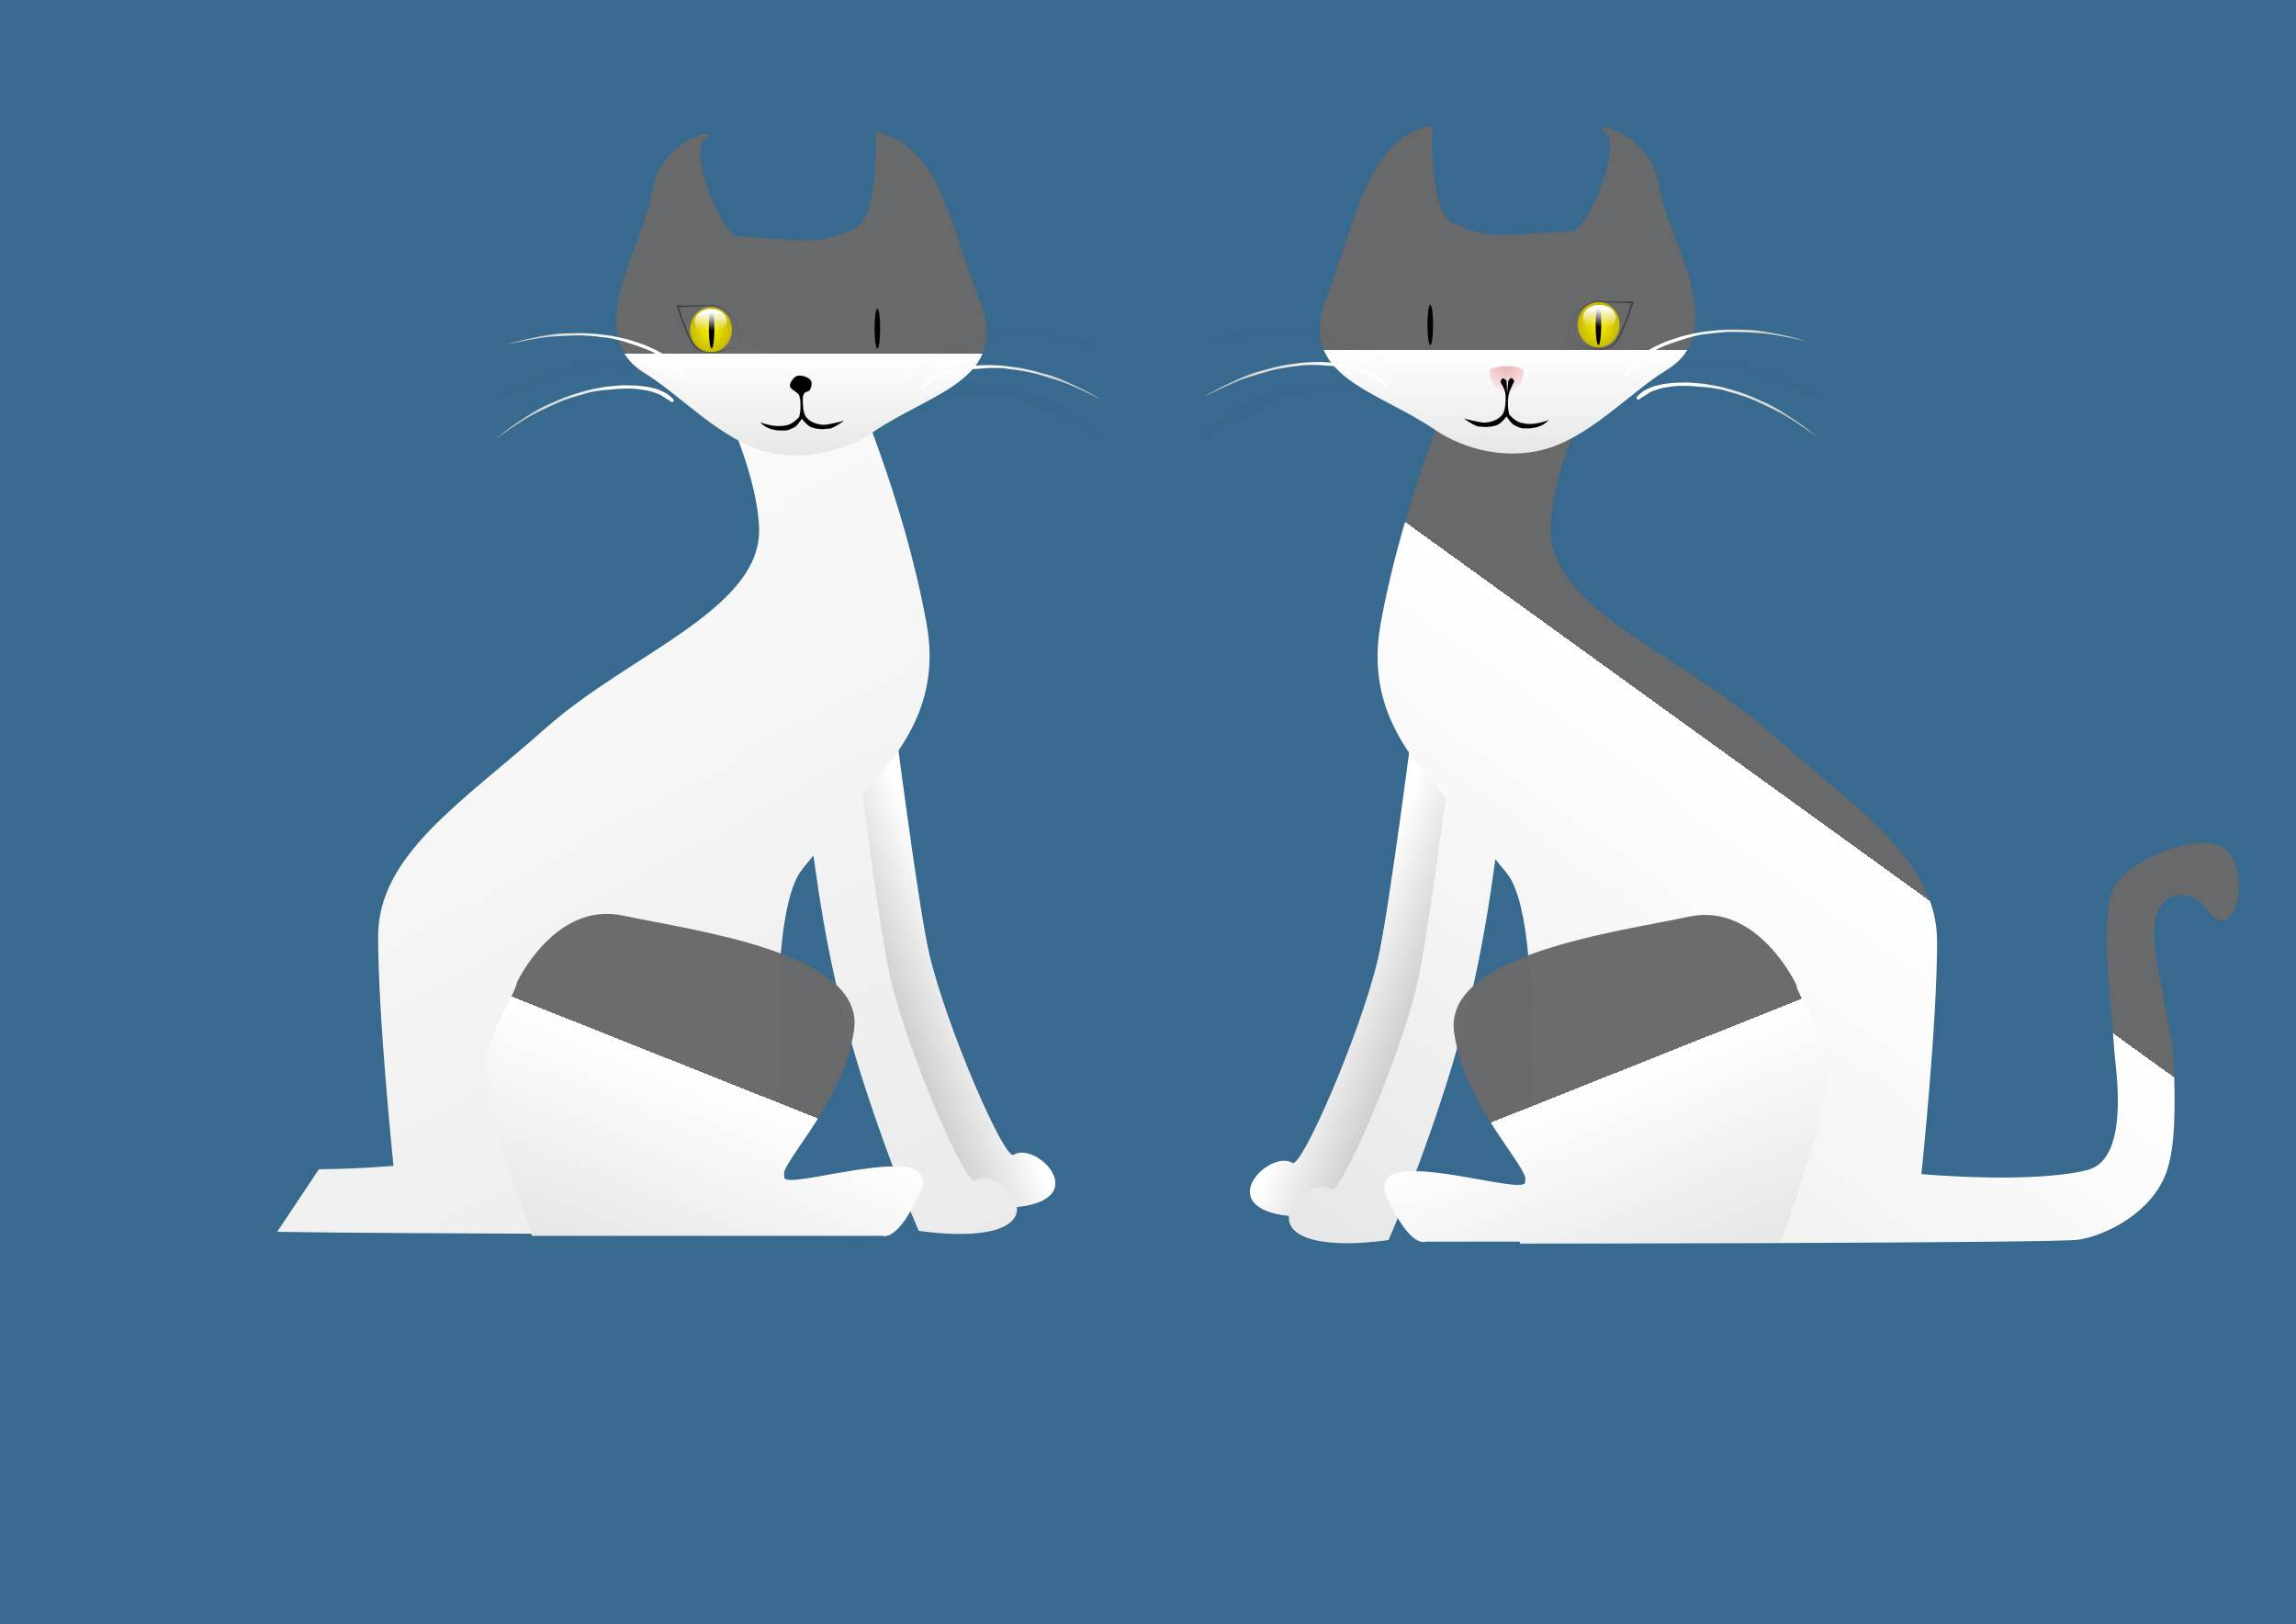 <svg xmlns="http://www.w3.org/2000/svg" xmlns:xlink="http://www.w3.org/1999/xlink" viewBox="0 0 524.65 371.1"><rect x="0" y="0" width="524.65" height="371.1" fill="#333333" stroke="none"/><defs><linearGradient id="n" y2="99.475" xlink:href="#a" gradientUnits="userSpaceOnUse" y1="99.617" gradientTransform="scale(1.319 .758)" x2="222.37" x1="210.57"/><linearGradient id="p" y2="131.1" xlink:href="#a" gradientUnits="userSpaceOnUse" y1="127.21" gradientTransform="translate(41.407 332.4)" x2="234.78" x1="224.32"/><linearGradient id="d" y2="472.82" gradientUnits="userSpaceOnUse" y1="387.89" gradientTransform="scale(1.358 .736)" x2="91.308" x1="94.615"><stop offset="0" stop-color="#fff"/><stop offset="1" stop-color="#fff" stop-opacity="0"/></linearGradient><linearGradient id="s" y2="72.901" xlink:href="#b" gradientUnits="userSpaceOnUse" y1="82.785" gradientTransform="translate(41.407 332.4)" x2="237.98" x1="237.98"/><linearGradient id="r" y2="138.74" xlink:href="#b" gradientUnits="userSpaceOnUse" y1="157.01" gradientTransform="translate(41.407 332.73)" x2="256.32" x1="263.76"/><linearGradient id="q" y2="406.48" xlink:href="#b" gradientUnits="userSpaceOnUse" x2="325.5" y1="512.75" x1="266.36"/><linearGradient id="b"><stop offset="0" stop-color="#e7e7e7"/><stop offset="1" stop-color="#fff"/><stop offset="1" stop-color="#e7e7e7"/><stop offset="1" stop-color="#e7e7e7" stop-opacity=".498"/><stop offset="1" stop-color="#a8a8a8" stop-opacity=".741"/><stop offset="1" stop-color="#888" stop-opacity=".863"/><stop offset="1" stop-color="#696969" stop-opacity=".981"/></linearGradient><linearGradient id="e" y2="240.92" gradientUnits="userSpaceOnUse" y1="240.92" gradientTransform="matrix(-.173 0 0 .17 199.12 25.046)" x2="-411.11" x1="-461.52"><stop offset="0"/><stop offset="1" stop-opacity="0"/></linearGradient><linearGradient id="j" y2="72.901" xlink:href="#b" gradientUnits="userSpaceOnUse" x2="237.98" y1="82.785" x1="237.98"/><linearGradient id="i" y2="138.74" xlink:href="#b" gradientUnits="userSpaceOnUse" x2="256.32" y1="157.01" x1="263.76"/><linearGradient id="h" y2="109.65" xlink:href="#b" gradientUnits="userSpaceOnUse" x2="255.89" y1="158.44" x1="219.84"/><linearGradient id="a"><stop offset="0" stop-color="#fff"/><stop offset="1" stop-color="#b8b8b8"/></linearGradient><linearGradient id="g" y2="131.1" xlink:href="#a" gradientUnits="userSpaceOnUse" x2="234.78" y1="127.21" x1="224.32"/><linearGradient id="l" y2="472.82" xlink:href="#d" gradientUnits="userSpaceOnUse" x2="91.308" gradientTransform="scale(1.358 .736)" y1="387.89" x1="94.615"/><linearGradient id="m" y2="240.92" xlink:href="#e" gradientUnits="userSpaceOnUse" x2="-411.11" gradientTransform="matrix(-.173 0 0 .17 199.12 25.046)" y1="240.92" x1="-461.52"/><radialGradient id="k" xlink:href="#c" gradientUnits="userSpaceOnUse" cy="350.35" cx="125.11" gradientTransform="scale(1.016 .984)" r="382.53"/><radialGradient id="f" gradientUnits="userSpaceOnUse" cy="79.163" cx="240.57" gradientTransform="scale(1.104 .906)" r="4.694"><stop offset="0" stop-color="#ebb6b6"/><stop offset=".992" stop-color="#fff"/><stop offset=".992" stop-color="#f5dada" stop-opacity=".553"/><stop offset=".992" stop-color="#f0c7c7" stop-opacity=".329"/><stop offset=".992" stop-color="#eec2c2"/><stop offset=".992" stop-color="#edc0c0" stop-opacity=".247"/><stop offset=".992" stop-color="#edbebe" stop-opacity=".22"/><stop offset=".992" stop-color="#ecb9b9" stop-opacity=".165"/><stop offset=".992" stop-color="#ebecb7" stop-opacity=".137"/><stop offset=".938" stop-color="#ebb5b5" stop-opacity=".11"/><stop offset="1" stop-color="#ebb6b6" stop-opacity="0"/></radialGradient><radialGradient id="c" gradientUnits="userSpaceOnUse" cy="350.35" cx="125.11" gradientTransform="scale(1.016 .984)" r="382.53"><stop offset="0" stop-color="#fff000"/><stop offset="1"/><stop offset="1" stop-color="#fff000" stop-opacity="0"/></radialGradient><radialGradient id="o" xlink:href="#f" gradientUnits="userSpaceOnUse" cy="79.163" cx="240.57" gradientTransform="scale(1.104 .906)" r="4.694"/></defs><path fill-opacity=".532" fill="#3b9ade" d="M0 0h524.648v371.102H0z"/><path d="M234.78 108.04c-.64.84-1.2 12.71-3.94 24.38-2.73 11.68-7.63 23.14-7.63 23.14s-6.34 1.08-8.64-.73c-2.3-1.8 1.54-5.2 3.27-4.12.86.54 6.34-12.37 7.99-19.46 1.09-4.74 3.58-24.94 3.58-24.94l5.37 1.73z" fill-rule="evenodd" fill="url(#g)" transform="matrix(2.441 0 0 2.386 -236.42 -93.903)"/><path d="M249.25 70.188l-15.94 5.062s-5.05 11.578-7.22 23.875c-1.33 7.575 2.29 12.345 6.1 16.625-.82 6.31-1.98 14.82-2.72 18.03-1.64 7.09-7.11 19.98-7.97 19.44-1.73-1.09-5.58 2.32-3.28 4.12 2.3 1.81 8.62.75 8.62.75s4.93-11.48 7.66-23.15c1.1-4.72 1.8-9.27 2.34-13.32.5.71 1.17 1.36 1.54 2.1 3.61 7.23.74 34.72.74 34.72s50.17-.04 52.32-.38c2.48-.39 6.71-2.49 8.15-6.28.94-2.46.9-6.57.75-10.59-.13-3.65-2.21-10.5-1.78-13.53.43-3.04 3.35-3.41 4.97-1.13 2.54 3.58 4.29-3.98 1.41-6.03-2.13-1.51-9.67 1.21-10.5 4.59-.88 3.59.06 10.72.37 15.25.1 1.4 1.45 9.99-2.53 11.04-5.2 1.36-15.56.4-15.56.4s1.47-14.32 1.47-22.28-7.98-13.02-15.94-20.25S241.64 97.676 242 89.719s7.25-19.532 7.25-19.531z" fill-rule="evenodd" fill="url(#h)" transform="matrix(2.441 0 0 2.386 -236.42 -93.903)"/><path d="M265.01 133.65s-3.61-7.96-10.12-6.51-23 3.54-21.91 11.13c1.08 7.6 7.96 13.75 6.51 14.47s-14.98-3.9-12.81 1.17c2.17 5.06 3.61 4.34 3.61 4.34h33.28s5.06-14.11 4.34-17.36c-.73-3.26-2.9-6.52-2.9-7.24z" fill-rule="evenodd" fill="url(#i)" transform="matrix(2.441 0 0 2.386 -236.42 -93.903)"/><path d="M230.96 51.354s-.47 8.186 1.95 9.376c3.89 1.906 5.51.939 11.17.762 1.33-.042 4.8-8.237 2.99-9.504s4.34 0 5.06 5.068c.73 5.069 6.88 13.934.73 17.736-3.08 1.901-6.73 5.938-10.71 7.364s-8.28.239-10.99-1.662c-5.43-3.801-13.02-5.069-10.13-12.672s3.8-15.242 9.93-16.468z" fill-rule="evenodd" fill="url(#j)" transform="matrix(2.441 0 0 2.386 -236.42 -93.903)"/><path d="M216.22 341.91c0 48.412-40.554 87.658-90.58 87.658s-90.58-39.246-90.58-87.658 40.554-87.658 90.58-87.658 90.58 39.246 90.58 87.658z" transform="matrix(.053 0 0 .059 358.638 54.009)" fill="url(#k)"/><path d="M365.897 74.227c0 2.548-.29 4.614-.647 4.614-.357 0-.646-2.066-.646-4.614s.29-4.613.646-4.613c.357 0 .647 2.065.647 4.613z"/><path d="M200.36 316.87c0 23.515-31.77 42.577-70.961 42.577s-70.961-19.062-70.961-42.577 31.77-42.577 70.961-42.577 70.961 19.062 70.961 42.577z" transform="matrix(.053 0 0 .07 358.582 50.44)" fill="url(#l)"/><path d="M270.29 69.262s.58-3.632 1.55-4.872c.64-.828 1.65-1.582 2.72-1.559 1.18.025 3.17.16 4.23.125-.54 1.282-.28 1.043-.69 1.985-.42.942-.8 2.474-1.62 3.298-.83.825-2.27.737-3.3.461-.88-.235-.95-.706-1.86-.235-.69.357-1.24 1.032-1.03.797z" opacity=".5" stroke="url(#m)" stroke-width=".163" fill="none" transform="matrix(1.844 0 0 1.803 -140.997 -44.42)"/><path d="M216.22 341.91c0 48.412-40.554 87.658-90.58 87.658s-90.58-39.246-90.58-87.658 40.554-87.658 90.58-87.658 90.58 39.246 90.58 87.658z" transform="matrix(-.053 0 0 .059 333.44 54.009)" fill="url(#k)"/><path d="M326.18 74.227c0 2.548.29 4.614.647 4.614.356 0 .646-2.066.646-4.614s-.29-4.613-.646-4.613c-.357 0-.647 2.065-.647 4.613z"/><path d="M200.36 316.87c0 23.515-31.77 42.577-70.961 42.577s-70.961-19.062-70.961-42.577 31.77-42.577 70.961-42.577 70.961 19.062 70.961 42.577z" transform="matrix(-.053 0 0 .07 333.495 50.44)" fill="url(#l)"/><path d="M270.29 69.262s.58-3.632 1.55-4.872c.64-.828 1.65-1.582 2.72-1.559 1.18.025 3.17.16 4.23.125-.54 1.282-.28 1.043-.69 1.985-.42.942-.8 2.474-1.62 3.298-.83.825-2.27.737-3.3.461-.88-.235-.95-.706-1.86-.235-.69.357-1.24 1.032-1.03.797z" opacity=".5" stroke="url(#m)" stroke-width=".163" fill="none" transform="matrix(-1.844 0 0 1.803 833.074 -44.42)"/><g transform="matrix(1.844 0 0 1.803 -125.572 -48.428)" fill="url(#n)" stroke="#000" stroke-width=".017" stroke-opacity=".161" fill-rule="evenodd"><path d="M291.96 70.128s-.33-.126-.96-.311c-.31-.092-.72-.204-1.23-.333-.52-.128-1.13-.243-1.89-.4-.79-.153-1.42-.253-1.91-.316-.5-.063-.94-.111-1.6-.118-1.19-.022-1.77-.044-2.28-.021-.74.034-.93.039-1.42.096-1.81.202-1.93.196-4.11.731-.88.294-1.03.335-1.72.576-.41.144-.79.352-1.65.732-1.65.905-1.25.747-1.94 1.204-.38.288-.6.518-.83.772s-.47.533-.6.8c-.26.533-.27.52-.33.738 0 .158 0 .209.14.286.19.004.24-.106.3-.216s.14-.221.22-.33c.37-.546.21-.293.56-.805.23-.319.39-.44 1.01-1.003.5-.385.68-.461 1.36-.894.67-.377.68-.372 1.43-.687.92-.373 1.01-.375 1.89-.673.88-.297 1-.337 1.92-.559s1.18-.184 1.8-.276 1.68-.17 1.94-.181c.41-.019.59-.021 1.29-.016.68.03.97.032 1.39.06.75.049.86.034 1.6.094.72.073 1.11.127 1.5.193.39.065.77.142 1.44.265 1.36.258 2.68.592 2.68.592z"/><path d="M293.17 77.065s-.29-.204-.85-.539c-.29-.168-.66-.378-1.13-.632-.48-.254-1.04-.517-1.74-.859a30.96 30.96 0 00-1.79-.783c-.47-.185-.88-.342-1.52-.512-1.15-.316-1.71-.483-2.21-.587-.73-.154-.92-.196-1.41-.262-1.8-.254-1.92-.291-4.15-.314-.92.068-1.08.07-1.8.132-.44.037-.85.144-1.78.3-1.8.469-1.38.413-2.15.687-.44.184-.7.353-.98.543s-.58.4-.77.627c-.37.453-.37.439-.49.635-.03.153-.05.201.08.312.18.052.25-.042.34-.134.08-.092.18-.181.29-.266.48-.438.26-.234.72-.643.3-.253.48-.329 1.21-.722.57-.251.77-.278 1.53-.53.74-.199.74-.192 1.54-.312.98-.132 1.06-.113 1.99-.183.92-.069 1.04-.078 1.99-.064s1.19.115 1.81.18c.63.064 1.68.254 1.93.307.4.084.58.128 1.25.305.66.199.94.273 1.34.406.71.233.83.248 1.53.489.69.25 1.06.401 1.42.561.36.161.72.331 1.34.617 1.25.588 2.46 1.241 2.46 1.241z"/><path d="M293.24 82.218s-.26-.247-.77-.666c-.26-.21-.59-.475-1.03-.8-.43-.325-.95-.672-1.6-1.119-.67-.453-1.21-.794-1.65-1.051-.44-.256-.83-.475-1.43-.742-1.09-.491-1.62-.743-2.1-.923-.71-.265-.88-.336-1.36-.477-1.74-.531-1.86-.585-4.06-.955-.92-.075-1.08-.096-1.8-.148-.44-.03-.87.011-1.8.022-1.85.185-1.43.194-2.23.346-.46.114-.74.241-1.04.385-.31.144-.63.306-.85.501-.44.39-.44.376-.58.552-.05.146-.07.192.03.321.18.08.26-.002.36-.08s.2-.152.32-.219c.55-.357.3-.191.81-.523.33-.204.53-.251 1.3-.527.6-.16.8-.155 1.58-.287.76-.083.76-.076 1.57-.07.99.022 1.07.053 2 .128.92.074 1.04.084 1.98.244.93.161 1.16.299 1.76.459.61.16 1.62.511 1.86.602.39.146.56.217 1.2.497.62.297.88.414 1.27.609.67.34.78.373 1.44.72.64.353.99.56 1.32.774.34.215.67.439 1.24.818a54.19 54.19 0 012.26 1.609z"/></g><g transform="matrix(-1.844 0 0 1.803 815.55 -48.154)" fill="url(#n)" stroke="#000" stroke-width=".017" stroke-opacity=".161" fill-rule="evenodd"><path d="M291.96 70.128s-.33-.126-.96-.311c-.31-.092-.72-.204-1.23-.333-.52-.128-1.13-.243-1.89-.4-.79-.153-1.42-.253-1.91-.316-.5-.063-.94-.111-1.6-.118-1.19-.022-1.77-.044-2.28-.021-.74.034-.93.039-1.42.096-1.81.202-1.93.196-4.11.731-.88.294-1.03.335-1.72.576-.41.144-.79.352-1.65.732-1.65.905-1.25.747-1.94 1.204-.38.288-.6.518-.83.772s-.47.533-.6.8c-.26.533-.27.52-.33.738 0 .158 0 .209.14.286.19.004.24-.106.3-.216s.14-.221.22-.33c.37-.546.21-.293.56-.805.23-.319.39-.44 1.01-1.003.5-.385.68-.461 1.36-.894.67-.377.68-.372 1.43-.687.92-.373 1.01-.375 1.89-.673.88-.297 1-.337 1.92-.559s1.18-.184 1.8-.276 1.68-.17 1.94-.181c.41-.019.59-.021 1.29-.016.68.03.97.032 1.39.06.75.049.86.034 1.6.094.72.073 1.11.127 1.5.193.39.065.77.142 1.44.265 1.36.258 2.68.592 2.68.592z"/><path d="M293.17 77.065s-.29-.204-.85-.539c-.29-.168-.66-.378-1.13-.632-.48-.254-1.04-.517-1.74-.859a30.96 30.96 0 00-1.79-.783c-.47-.185-.88-.342-1.52-.512-1.15-.316-1.71-.483-2.21-.587-.73-.154-.92-.196-1.41-.262-1.8-.254-1.92-.291-4.15-.314-.92.068-1.08.07-1.8.132-.44.037-.85.144-1.78.3-1.8.469-1.38.413-2.15.687-.44.184-.7.353-.98.543s-.58.4-.77.627c-.37.453-.37.439-.49.635-.03.153-.05.201.08.312.18.052.25-.042.34-.134.08-.092.18-.181.29-.266.48-.438.26-.234.72-.643.3-.253.48-.329 1.21-.722.57-.251.77-.278 1.53-.53.74-.199.74-.192 1.54-.312.98-.132 1.06-.113 1.99-.183.92-.069 1.04-.078 1.99-.064s1.19.115 1.81.18c.63.064 1.68.254 1.93.307.4.084.58.128 1.25.305.66.199.94.273 1.34.406.71.233.83.248 1.53.489.69.25 1.06.401 1.42.561.36.161.72.331 1.34.617 1.25.588 2.46 1.241 2.46 1.241z"/><path d="M293.24 82.218s-.26-.247-.77-.666c-.26-.21-.59-.475-1.03-.8-.43-.325-.95-.672-1.6-1.119-.67-.453-1.21-.794-1.65-1.051-.44-.256-.83-.475-1.43-.742-1.09-.491-1.62-.743-2.1-.923-.71-.265-.88-.336-1.36-.477-1.74-.531-1.86-.585-4.06-.955-.92-.075-1.08-.096-1.8-.148-.44-.03-.87.011-1.8.022-1.85.185-1.43.194-2.23.346-.46.114-.74.241-1.04.385-.31.144-.63.306-.85.501-.44.39-.44.376-.58.552-.05.146-.07.192.03.321.18.08.26-.002.36-.08s.2-.152.32-.219c.55-.357.3-.191.81-.523.33-.204.53-.251 1.3-.527.6-.16.8-.155 1.58-.287.76-.083.76-.076 1.57-.07.99.022 1.07.053 2 .128.92.074 1.04.084 1.98.244.93.161 1.16.299 1.76.459.61.16 1.62.511 1.86.602.39.146.56.217 1.2.497.62.297.88.414 1.27.609.67.34.78.373 1.44.72.64.353.99.56 1.32.774.34.215.67.439 1.24.818a54.19 54.19 0 012.26 1.609z"/></g><g fill-rule="evenodd"><path d="M260.43 78.239s1.99.561 2.64.511c1.3-.1 1.95-.754 2.16-1.105.16-.259.24-.633.29-.942.04-.309.12-1.367.01-1.725-.22-.715-.71-.328-.89-.811-.19-.483-.3-.966.11-1.314s1.31-.58 1.7-.309c.39.27.93.985.67 1.391s-.85.541-1.11 1.043c-.19.619-.15.986-.15 1.74.07.599.04.502.15 1.005.29.347 1.02 1.049 1.71 1.105 1.45.349 3.15-.384 3.15-.384s-.71.989-2.45 1.023c-1.01.019-.88.01-1.78-.406-.34-.158-.74-.836-.96-1.107-.19.232-.39.601-1.06 1.049-.78.31-1.43.348-2.5.211-.66-.196-1.69-.975-1.69-.975z" stroke="#000" stroke-width=".017" stroke-opacity=".943" transform="matrix(1.844 0 0 1.803 -145.673 -45.426)"/><path d="M265.45 75.075c-.67-.495-.97-.577-1.34-1.072-.07-.166-.74-.991-.44-2.064 1.19-.412 2.9-.577 4.09.083.11.536-.09 1.527-.55 2.135-.46.609-1.16.836-1.16.836s-.23.247.59-1.486c-.22-.577-.52-.495-.74 0-.15 1.486-.15 1.568-.15 1.568s.04.042-.07-1.65c-.41-.372-.53-.454-.75.165.82 1.444.52 1.485.52 1.485z" fill="url(#o)" transform="matrix(1.844 0 0 1.803 -145.673 -45.426)"/></g><g><g fill-rule="evenodd"><path d="M276.19 440.44c-.64.83-1.2 12.71-3.94 24.38-2.73 11.67-7.64 23.13-7.64 23.13s-6.33 1.09-8.63-.72 1.54-5.21 3.26-4.12c.87.54 6.35-12.37 7.99-19.46 1.1-4.74 3.59-24.94 3.59-24.94l5.37 1.73z" fill="url(#p)" transform="matrix(-2.406 0 0 2.352 855.336 -872.435)"/><g fill="url(#q)" transform="matrix(-2.406 0 0 2.352 855.336 -872.435)"><path d="M325.21 484.51c-3.8-.03-7.08-.33-7.08-.33s1.46-14.33 1.46-22.28c0-7.96-7.98-13.02-15.93-20.25-7.96-7.24-20.61-11.58-20.25-19.53.36-7.96 7.25-19.54 7.25-19.54l-15.94 5.07s-5.05 11.57-7.22 23.87c-1.34 7.58 2.28 12.34 6.09 16.63-.81 6.31-1.97 14.82-2.71 18.03-1.65 7.09-7.11 19.98-7.97 19.44-1.73-1.09-5.59 2.31-3.28 4.12 2.3 1.81 8.62.75 8.62.75s4.92-11.49 7.66-23.16c1.1-4.71 1.8-9.27 2.34-13.31.5.7 1.16 1.36 1.53 2.1 3.62 7.23.75 34.71.75 34.71s36.66-.03 48.65-.24"/><path d="M323.76 484.62c2.04.04 3.36.08 3.67.13 2.49.39 6.71 2.49 8.16 6.28.94 2.47.89 6.57.75 10.59-.14 3.65-2.22 10.5-1.79 13.53.43 3.04 3.35 3.41 4.97 1.13 2.54-3.58 4.29 3.98 1.41 6.03-2.13 1.51-9.67-1.21-10.5-4.59-.88-3.58.07-10.72.37-15.25.1-1.39 1.45-9.99-2.53-11.03-2.27-.6-5.53-.76-8.48-.74"/></g><path d="M306.42 466.39s-3.61-7.96-10.13-6.51c-6.51 1.44-22.99 3.53-21.9 11.13 1.08 7.59 7.95 13.74 6.51 14.46-1.45.73-14.99-3.89-12.82 1.17s3.62 4.34 3.62 4.34h33.28s5.06-14.1 4.34-17.36c-.73-3.25-2.9-6.51-2.9-7.23z" fill="url(#r)" transform="matrix(-2.406 0 0 2.352 855.336 -872.435)"/><path d="M272.36 383.75s-.47 8.19 1.96 9.38c3.88 1.9 5.51.94 11.17.76 1.33-.04 4.8-8.24 2.99-9.51-1.81-1.26 4.34 0 5.06 5.07s6.87 13.94.72 17.74c-3.07 1.9-6.72 5.94-10.7 7.36-3.98 1.43-8.28.24-11-1.66-5.42-3.8-13.02-5.07-10.12-12.67 2.89-7.6 3.8-15.24 9.92-16.47z" fill="url(#s)" transform="matrix(-2.406 0 0 2.352 855.336 -872.435)"/></g><path d="M216.22 341.91c0 48.412-40.554 87.658-90.58 87.658s-90.58-39.246-90.58-87.658 40.554-87.658 90.58-87.658 90.58 39.246 90.58 87.658z" transform="matrix(-.053 0 0 .059 169.125 55.144)" fill="url(#k)"/><path d="M161.97 75.074c0 2.512.285 4.548.637 4.548.351 0 .637-2.036.637-4.548s-.286-4.548-.637-4.548c-.352 0-.637 2.036-.637 4.548z"/><path d="M200.36 316.87c0 23.515-31.77 42.577-70.961 42.577s-70.961-19.062-70.961-42.577 31.77-42.577 70.961-42.577 70.961 19.062 70.961 42.577z" transform="matrix(-.052 0 0 .069 169.18 51.625)" fill="url(#l)"/><path d="M270.29 69.262s.58-3.632 1.55-4.872c.64-.828 1.65-1.582 2.72-1.559 1.18.025 3.17.16 4.23.125-.54 1.282-.28 1.043-.69 1.985-.42.942-.8 2.474-1.62 3.298-.83.825-2.27.737-3.3.461-.88-.235-.95-.706-1.86-.235-.69.357-1.24 1.032-1.03.797z" opacity=".5" stroke="url(#m)" stroke-width=".163" fill="none" transform="matrix(-1.818 0 0 1.777 661.647 -41.884)"/><path d="M216.22 341.91c0 48.412-40.554 87.658-90.58 87.658s-90.58-39.246-90.58-87.658 40.554-87.658 90.58-87.658 90.58 39.246 90.58 87.658z" transform="matrix(.053 0 0 .059 193.965 55.144)" fill="url(#k)"/><path d="M201.12 75.074c0 2.512-.285 4.548-.637 4.548-.351 0-.637-2.036-.637-4.548s.286-4.548.637-4.548c.352 0 .637 2.036.637 4.548z"/><path d="M200.36 316.87c0 23.515-31.77 42.577-70.961 42.577s-70.961-19.062-70.961-42.577 31.77-42.577 70.961-42.577 70.961 19.062 70.961 42.577z" transform="matrix(.052 0 0 .069 193.91 51.625)" fill="url(#l)"/><path d="M270.29 69.262s.58-3.632 1.55-4.872c.64-.828 1.65-1.582 2.72-1.559 1.18.025 3.17.16 4.23.125-.54 1.282-.28 1.043-.69 1.985-.42.942-.8 2.474-1.62 3.298-.83.825-2.27.737-3.3.461-.88-.235-.95-.706-1.86-.235-.69.357-1.24 1.032-1.03.797z" opacity=".5" stroke="url(#m)" stroke-width=".163" fill="none" transform="matrix(1.818 0 0 1.777 -298.557 -41.884)"/><g transform="matrix(-1.818 0 0 1.777 646.442 -45.835)" fill="url(#n)" stroke="#000" stroke-width=".017" stroke-opacity=".161" fill-rule="evenodd"><path d="M291.96 70.128s-.33-.126-.96-.311c-.31-.092-.72-.204-1.23-.333-.52-.128-1.13-.243-1.89-.4-.79-.153-1.42-.253-1.91-.316-.5-.063-.94-.111-1.6-.118-1.19-.022-1.77-.044-2.28-.021-.74.034-.93.039-1.42.096-1.81.202-1.93.196-4.11.731-.88.294-1.03.335-1.72.576-.41.144-.79.352-1.65.732-1.65.905-1.25.747-1.94 1.204-.38.288-.6.518-.83.772s-.47.533-.6.8c-.26.533-.27.52-.33.738 0 .158 0 .209.14.286.19.004.24-.106.3-.216s.14-.221.22-.33c.37-.546.21-.293.56-.805.23-.319.39-.44 1.01-1.003.5-.385.68-.461 1.36-.894.67-.377.68-.372 1.43-.687.92-.373 1.01-.375 1.89-.673.88-.297 1-.337 1.92-.559s1.18-.184 1.8-.276 1.68-.17 1.94-.181c.41-.019.59-.021 1.29-.016.68.03.97.032 1.39.06.75.049.86.034 1.6.094.72.073 1.11.127 1.5.193.39.065.77.142 1.44.265 1.36.258 2.68.592 2.68.592z"/><path d="M293.17 77.065s-.29-.204-.85-.539c-.29-.168-.66-.378-1.13-.632-.48-.254-1.04-.517-1.74-.859a30.96 30.96 0 00-1.79-.783c-.47-.185-.88-.342-1.52-.512-1.15-.316-1.71-.483-2.21-.587-.73-.154-.92-.196-1.41-.262-1.8-.254-1.92-.291-4.15-.314-.92.068-1.08.07-1.8.132-.44.037-.85.144-1.78.3-1.8.469-1.38.413-2.15.687-.44.184-.7.353-.98.543s-.58.4-.77.627c-.37.453-.37.439-.49.635-.03.153-.05.201.08.312.18.052.25-.042.34-.134.08-.092.18-.181.29-.266.48-.438.26-.234.72-.643.3-.253.48-.329 1.21-.722.57-.251.77-.278 1.53-.53.74-.199.74-.192 1.54-.312.98-.132 1.06-.113 1.99-.183.92-.069 1.04-.078 1.99-.064s1.19.115 1.81.18c.63.064 1.68.254 1.93.307.4.084.58.128 1.25.305.66.199.94.273 1.34.406.71.233.83.248 1.53.489.69.25 1.06.401 1.42.561.36.161.72.331 1.34.617 1.25.588 2.46 1.241 2.46 1.241z"/><path d="M293.24 82.218s-.26-.247-.77-.666c-.26-.21-.59-.475-1.03-.8-.43-.325-.95-.672-1.6-1.119-.67-.453-1.21-.794-1.65-1.051-.44-.256-.83-.475-1.43-.742-1.09-.491-1.62-.743-2.1-.923-.71-.265-.88-.336-1.36-.477-1.74-.531-1.86-.585-4.06-.955-.92-.075-1.08-.096-1.8-.148-.44-.03-.87.011-1.8.022-1.85.185-1.43.194-2.23.346-.46.114-.74.241-1.04.385-.31.144-.63.306-.85.501-.44.39-.44.376-.58.552-.05.146-.07.192.03.321.18.08.26-.002.36-.08s.2-.152.32-.219c.55-.357.3-.191.81-.523.33-.204.53-.251 1.3-.527.6-.16.8-.155 1.58-.287.76-.083.76-.076 1.57-.07.99.022 1.07.053 2 .128.92.074 1.04.084 1.98.244.93.161 1.16.299 1.76.459.61.16 1.62.511 1.86.602.39.146.56.217 1.2.497.62.297.88.414 1.27.609.67.34.78.373 1.44.72.64.353.99.56 1.32.774.34.215.67.439 1.24.818a54.19 54.19 0 012.26 1.609z"/></g><g transform="matrix(1.818 0 0 1.777 -281.282 -45.565)" fill="url(#n)" stroke="#000" stroke-width=".017" stroke-opacity=".161" fill-rule="evenodd"><path d="M291.96 70.128s-.33-.126-.96-.311c-.31-.092-.72-.204-1.23-.333-.52-.128-1.13-.243-1.89-.4-.79-.153-1.42-.253-1.91-.316-.5-.063-.94-.111-1.6-.118-1.19-.022-1.77-.044-2.28-.021-.74.034-.93.039-1.42.096-1.81.202-1.93.196-4.11.731-.88.294-1.03.335-1.72.576-.41.144-.79.352-1.65.732-1.65.905-1.25.747-1.94 1.204-.38.288-.6.518-.83.772s-.47.533-.6.8c-.26.533-.27.52-.33.738 0 .158 0 .209.14.286.19.004.24-.106.3-.216s.14-.221.22-.33c.37-.546.21-.293.56-.805.23-.319.39-.44 1.01-1.003.5-.385.68-.461 1.36-.894.67-.377.68-.372 1.43-.687.92-.373 1.01-.375 1.89-.673.88-.297 1-.337 1.92-.559s1.18-.184 1.8-.276 1.68-.17 1.94-.181c.41-.019.59-.021 1.29-.016.68.03.97.032 1.39.06.75.049.86.034 1.6.094.72.073 1.11.127 1.5.193.39.065.77.142 1.44.265 1.36.258 2.68.592 2.68.592z"/><path d="M293.17 77.065s-.29-.204-.85-.539c-.29-.168-.66-.378-1.13-.632-.48-.254-1.04-.517-1.74-.859a30.96 30.96 0 00-1.79-.783c-.47-.185-.88-.342-1.52-.512-1.15-.316-1.71-.483-2.21-.587-.73-.154-.92-.196-1.41-.262-1.8-.254-1.92-.291-4.15-.314-.92.068-1.08.07-1.8.132-.44.037-.85.144-1.78.3-1.8.469-1.38.413-2.15.687-.44.184-.7.353-.98.543s-.58.4-.77.627c-.37.453-.37.439-.49.635-.03.153-.05.201.08.312.18.052.25-.042.34-.134.08-.092.18-.181.29-.266.48-.438.26-.234.72-.643.3-.253.48-.329 1.21-.722.57-.251.77-.278 1.53-.53.74-.199.74-.192 1.54-.312.98-.132 1.06-.113 1.99-.183.92-.069 1.04-.078 1.99-.064s1.19.115 1.81.18c.63.064 1.68.254 1.93.307.4.084.58.128 1.25.305.66.199.94.273 1.34.406.71.233.83.248 1.53.489.69.25 1.06.401 1.42.561.36.161.72.331 1.34.617 1.25.588 2.46 1.241 2.46 1.241z"/><path d="M293.24 82.218s-.26-.247-.77-.666c-.26-.21-.59-.475-1.03-.8-.43-.325-.95-.672-1.6-1.119-.67-.453-1.21-.794-1.65-1.051-.44-.256-.83-.475-1.43-.742-1.09-.491-1.62-.743-2.1-.923-.71-.265-.88-.336-1.36-.477-1.74-.531-1.86-.585-4.06-.955-.92-.075-1.08-.096-1.8-.148-.44-.03-.87.011-1.8.022-1.85.185-1.43.194-2.23.346-.46.114-.74.241-1.04.385-.31.144-.63.306-.85.501-.44.39-.44.376-.58.552-.05.146-.07.192.03.321.18.08.26-.002.36-.08s.2-.152.32-.219c.55-.357.3-.191.81-.523.33-.204.53-.251 1.3-.527.6-.16.8-.155 1.58-.287.76-.083.76-.076 1.57-.07.99.022 1.07.053 2 .128.92.074 1.04.084 1.98.244.93.161 1.16.299 1.76.459.61.16 1.62.511 1.86.602.39.146.56.217 1.2.497.62.297.88.414 1.27.609.67.34.78.373 1.44.72.64.353.99.56 1.32.774.34.215.67.439 1.24.818a54.19 54.19 0 012.26 1.609z"/></g><g fill-rule="evenodd"><path d="M260.43 78.239s1.99.561 2.64.511c1.3-.1 1.95-.754 2.16-1.105.16-.259.24-.633.29-.942.04-.309.12-1.367.01-1.725-.22-.715-.71-.328-.89-.811-.19-.483-.3-.966.11-1.314s1.31-.58 1.7-.309c.39.27.93.985.67 1.391s-.85.541-1.11 1.043c-.19.619-.15.986-.15 1.74.07.599.04.502.15 1.005.29.347 1.02 1.049 1.71 1.105 1.45.349 3.15-.384 3.15-.384s-.71.989-2.45 1.023c-1.01.019-.88.01-1.78-.406-.34-.158-.74-.836-.96-1.107-.19.232-.39.601-1.06 1.049-.78.31-1.43.348-2.5.211-.66-.196-1.69-.975-1.69-.975z" stroke="#000" stroke-width=".017" stroke-opacity=".943" transform="matrix(-1.818 0 0 1.777 666.257 -42.876)"/><path d="M265.45 75.075c-.67-.495-.97-.577-1.34-1.072-.07-.166-.74-.991-.44-2.064 1.19-.412 2.9-.577 4.09.083.11.536-.09 1.527-.55 2.135-.46.609-1.16.836-1.16.836s-.23.247.59-1.486c-.22-.577-.52-.495-.74 0-.15 1.486-.15 1.568-.15 1.568s.04.042-.07-1.65c-.41-.372-.53-.454-.75.165.82 1.444.52 1.485.52 1.485z" fill="url(#o)" transform="matrix(-1.818 0 0 1.777 666.257 -42.876)"/></g></g></svg>